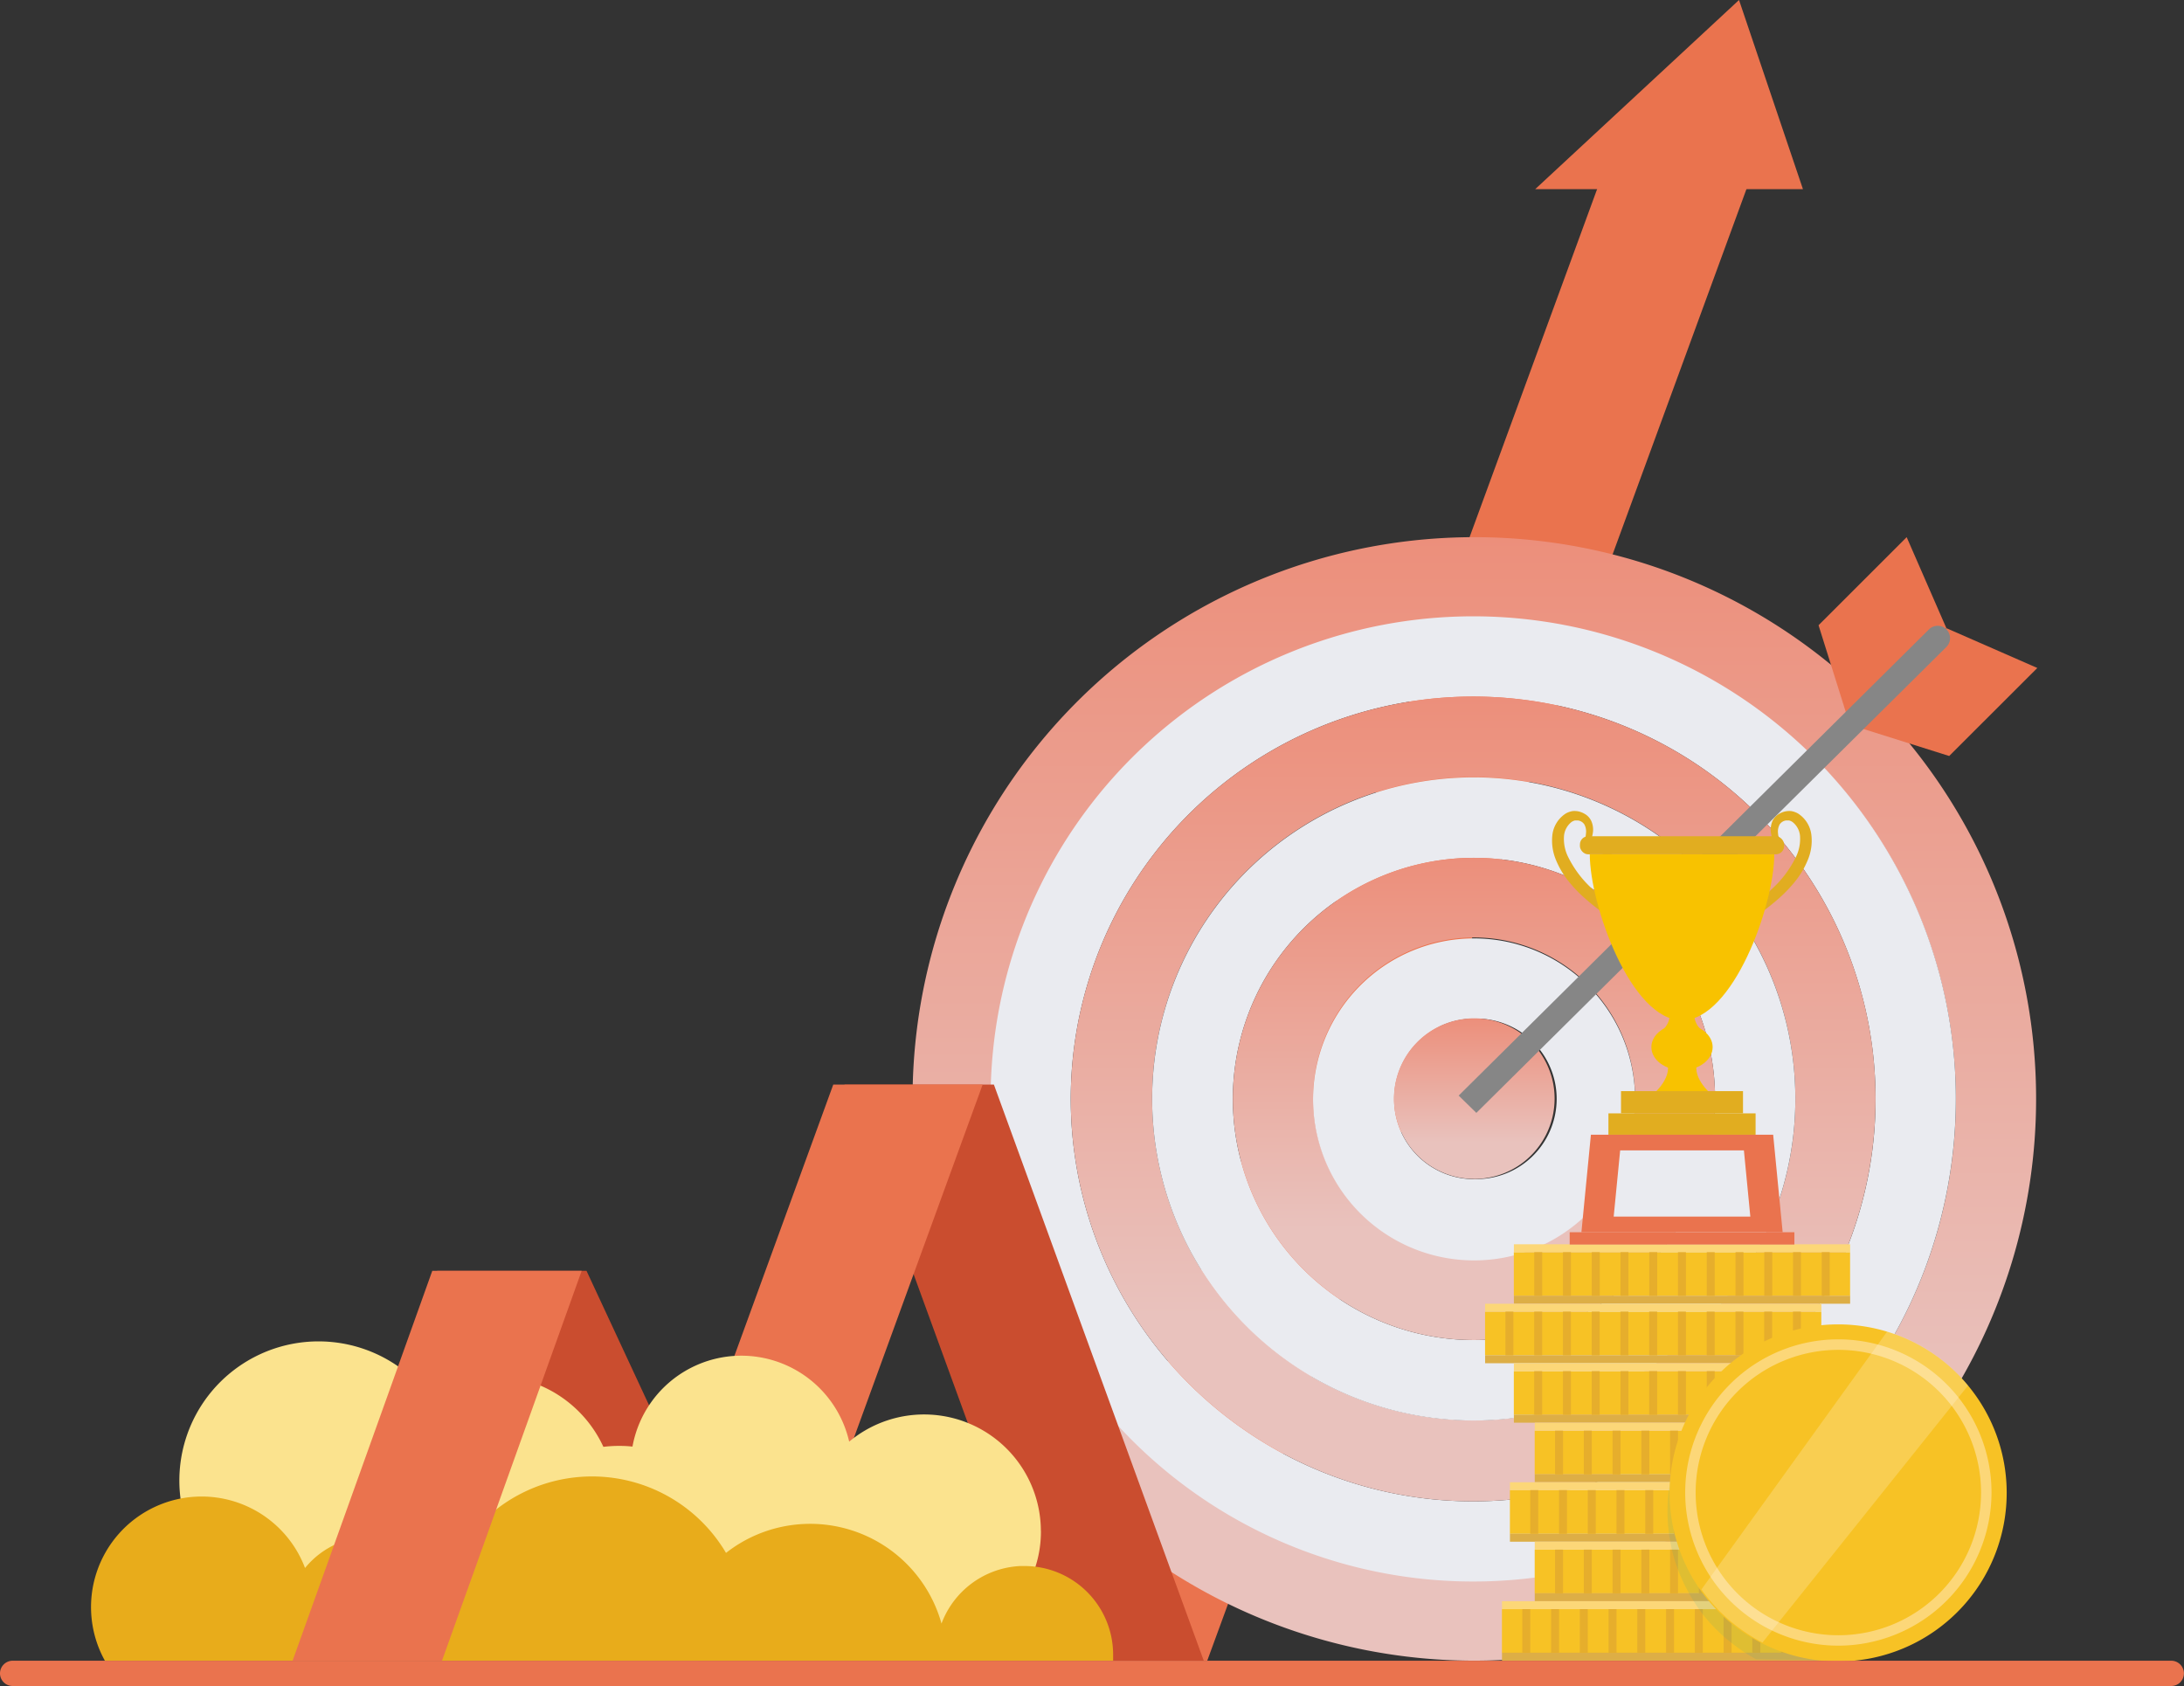 <svg xmlns="http://www.w3.org/2000/svg" xmlns:xlink="http://www.w3.org/1999/xlink" width="411.4" height="317.6" viewBox="0 0 411.4 317.6">
  <rect x="0" y="0" width="411.4" height="317.6" fill="#333333" stroke="none"/>
  <defs>
    <linearGradient id="Dégradé_sans_nom_3" data-name="Dégradé sans nom 3" x1="277.72" y1="312.83" x2="277.72" y2="101.19" gradientUnits="userSpaceOnUse">
      <stop offset="0.23" stop-color="#e9c2bd"/>
      <stop offset="1" stop-color="#ec8f7b"/>
    </linearGradient>
    <linearGradient id="Dégradé_sans_nom_3-2" x1="277.72" y1="282.6" x2="277.72" y2="131.43" xlink:href="#Dégradé_sans_nom_3"/>
    <linearGradient id="Dégradé_sans_nom_3-3" x1="277.72" y1="252.37" x2="277.72" y2="161.66" xlink:href="#Dégradé_sans_nom_3"/>
    <linearGradient id="Dégradé_sans_nom_3-4" x1="277.72" y1="222.13" x2="277.72" y2="191.9" xlink:href="#Dégradé_sans_nom_3"/>
  </defs>
  <g id="Calque_2" data-name="Calque 2">
    <g id="Calque_1-2" data-name="Calque 1">
      <g>
        <g>
          <polygon points="110.48 239.39 82.34 239.39 116.51 312.83 144.65 312.83 110.48 239.39" style="fill: #ca4d2f"/>
          <polygon points="301.93 32.67 330.06 32.67 227.41 312.83 199.27 312.83 301.93 32.67" style="fill: #ea734e"/>
          <g>
            <g>
              <g>
                <path d="M277.72,101.19A105.82,105.82,0,1,0,383.54,207,105.77,105.77,0,0,0,277.72,101.19Zm0,196.53a90.64,90.64,0,1,1,78.57-45.34A90.62,90.62,0,0,1,277.72,297.72Z" style="fill: url(#Dégradé_sans_nom_3)"/>
                <path d="M356.29,161.64A90.91,90.91,0,1,0,368.42,207,90.62,90.62,0,0,0,356.29,161.64ZM343.2,244.82A75.8,75.8,0,1,1,353.3,207,75.5,75.5,0,0,1,343.2,244.82Z" style="fill: #eaebf0"/>
                <path d="M343.2,169.21A75.8,75.8,0,1,0,353.3,207,75.5,75.5,0,0,0,343.2,169.21Zm-13.1,68A60.58,60.58,0,1,1,338.19,207,60.41,60.41,0,0,1,330.1,237.26Z" style="fill: url(#Dégradé_sans_nom_3-2)"/>
                <path d="M330.1,176.77A60.58,60.58,0,1,0,338.19,207,60.4,60.4,0,0,0,330.1,176.77ZM317,229.7A45.42,45.42,0,1,1,323.07,207,45.3,45.3,0,0,1,317,229.7Z" style="fill: #eaebf0"/>
                <path d="M317,184.33A45.42,45.42,0,1,0,323.07,207,45.28,45.28,0,0,0,317,184.33Zm-13.09,37.81A30.33,30.33,0,1,1,308,207,30.2,30.2,0,0,1,303.91,222.14Z" style="fill: url(#Dégradé_sans_nom_3-3)"/>
                <path d="M303.91,191.89A30.33,30.33,0,1,0,308,207,30.19,30.19,0,0,0,303.91,191.89Zm-26.19,30.24A15.09,15.09,0,0,1,262.6,207a15.13,15.13,0,0,1,15.12-15.12,15.12,15.12,0,1,1,0,30.23Z" style="fill: #eaebf0"/>
              </g>
              <path d="M292.84,207a15.13,15.13,0,1,1-2-7.56A15,15,0,0,1,292.84,207Z" style="fill: url(#Dégradé_sans_nom_3-4)"/>
            </g>
            <g>
              <polygon points="348.44 136.51 367.17 142.41 383.77 125.83 366.64 118.33 348.44 136.51" style="fill: #ea734e"/>
              <polygon points="348.44 136.51 342.56 117.78 359.16 101.19 366.64 118.33 348.44 136.51" style="fill: #ea734e"/>
              <path d="M366.63,121.88,278.1,209.64l-3.33-3.26,88.58-87.81a2.33,2.33,0,1,1,3.28,3.31Z" style="fill: #868686"/>
            </g>
          </g>
          <polygon points="187.22 204.31 159.08 204.31 198.62 312.83 226.75 312.83 187.22 204.31" style="fill: #ca4d2f"/>
          <polygon points="327.58 0 289.19 35.63 339.62 35.63 327.58 0" style="fill: #ea734e"/>
          <polygon points="156.96 204.31 185.1 204.31 145.56 312.83 117.42 312.83 156.96 204.31" style="fill: #ea734e"/>
        </g>
        <g>
          <g>
            <rect x="285.16" y="235.88" width="63.34" height="8.23" style="fill: #f7c225"/>
            <rect x="285.17" y="234.39" width="63.34" height="1.5" style="fill: #fcd778"/>
            <rect x="285.17" y="244.09" width="63.34" height="1.5" style="fill: #ddae46"/>
            <g>
              <rect x="289.01" y="235.88" width="1.5" height="8.23" style="fill: #e6ae2c"/>
              <rect x="294.42" y="235.88" width="1.5" height="8.23" style="fill: #e6ae2c"/>
              <rect x="299.84" y="235.88" width="1.5" height="8.23" style="fill: #e6ae2c"/>
              <rect x="305.25" y="235.88" width="1.5" height="8.23" style="fill: #e6ae2c"/>
              <rect x="310.67" y="235.88" width="1.5" height="8.23" style="fill: #e6ae2c"/>
              <rect x="316.08" y="235.88" width="1.5" height="8.23" style="fill: #e6ae2c"/>
              <rect x="321.5" y="235.88" width="1.5" height="8.23" style="fill: #e6ae2c"/>
              <rect x="326.92" y="235.88" width="1.5" height="8.23" style="fill: #e6ae2c"/>
              <rect x="332.33" y="235.88" width="1.5" height="8.23" style="fill: #e6ae2c"/>
              <rect x="337.75" y="235.88" width="1.5" height="8.23" style="fill: #e6ae2c"/>
              <rect x="343.16" y="235.88" width="1.5" height="8.23" style="fill: #e6ae2c"/>
            </g>
          </g>
          <g>
            <rect x="279.74" y="247.08" width="63.34" height="8.23" style="fill: #f7c225"/>
            <rect x="279.75" y="245.6" width="63.34" height="1.5" style="fill: #fcd778"/>
            <rect x="279.75" y="255.3" width="63.34" height="1.5" style="fill: #ddae46"/>
            <g>
              <rect x="283.58" y="247.08" width="1.5" height="8.23" style="fill: #e6ae2c"/>
              <rect x="289" y="247.08" width="1.5" height="8.23" style="fill: #e6ae2c"/>
              <rect x="294.41" y="247.08" width="1.5" height="8.23" style="fill: #e6ae2c"/>
              <rect x="299.83" y="247.08" width="1.5" height="8.23" style="fill: #e6ae2c"/>
              <rect x="305.24" y="247.08" width="1.5" height="8.23" style="fill: #e6ae2c"/>
              <rect x="310.66" y="247.08" width="1.5" height="8.23" style="fill: #e6ae2c"/>
              <rect x="316.08" y="247.08" width="1.5" height="8.23" style="fill: #e6ae2c"/>
              <rect x="321.49" y="247.08" width="1.5" height="8.23" style="fill: #e6ae2c"/>
              <rect x="326.91" y="247.08" width="1.5" height="8.23" style="fill: #e6ae2c"/>
              <rect x="332.32" y="247.08" width="1.5" height="8.23" style="fill: #e6ae2c"/>
              <rect x="337.74" y="247.08" width="1.5" height="8.23" style="fill: #e6ae2c"/>
            </g>
          </g>
          <g>
            <rect x="285.16" y="258.29" width="63.34" height="8.23" style="fill: #f7c225"/>
            <rect x="285.17" y="256.8" width="63.34" height="1.5" style="fill: #fcd778"/>
            <rect x="285.17" y="266.5" width="63.34" height="1.5" style="fill: #ddae46"/>
            <g>
              <rect x="289" y="258.29" width="1.5" height="8.23" style="fill: #e6ae2c"/>
              <rect x="294.42" y="258.29" width="1.5" height="8.23" style="fill: #e6ae2c"/>
              <rect x="299.83" y="258.29" width="1.5" height="8.23" style="fill: #e6ae2c"/>
              <rect x="305.25" y="258.29" width="1.5" height="8.23" style="fill: #e6ae2c"/>
              <rect x="310.66" y="258.29" width="1.5" height="8.23" style="fill: #e6ae2c"/>
              <rect x="316.08" y="258.29" width="1.5" height="8.23" style="fill: #e6ae2c"/>
              <rect x="321.5" y="258.29" width="1.5" height="8.23" style="fill: #e6ae2c"/>
              <rect x="326.91" y="258.29" width="1.5" height="8.23" style="fill: #e6ae2c"/>
              <rect x="332.33" y="258.29" width="1.5" height="8.23" style="fill: #e6ae2c"/>
              <rect x="337.74" y="258.29" width="1.5" height="8.23" style="fill: #e6ae2c"/>
              <rect x="343.16" y="258.29" width="1.5" height="8.23" style="fill: #e6ae2c"/>
            </g>
          </g>
          <g>
            <rect x="289.09" y="269.5" width="63.34" height="8.23" style="fill: #f7c225"/>
            <rect x="289.1" y="268.01" width="63.34" height="1.5" style="fill: #fcd778"/>
            <rect x="289.1" y="277.71" width="63.34" height="1.5" style="fill: #ddae46"/>
            <g>
              <rect x="292.93" y="269.5" width="1.5" height="8.23" style="fill: #e6ae2c"/>
              <rect x="298.34" y="269.5" width="1.5" height="8.23" style="fill: #e6ae2c"/>
              <rect x="303.76" y="269.5" width="1.5" height="8.23" style="fill: #e6ae2c"/>
              <rect x="309.18" y="269.5" width="1.5" height="8.23" style="fill: #e6ae2c"/>
              <rect x="314.59" y="269.5" width="1.5" height="8.23" style="fill: #e6ae2c"/>
              <rect x="320.01" y="269.5" width="1.5" height="8.23" style="fill: #e6ae2c"/>
              <rect x="325.42" y="269.5" width="1.5" height="8.23" style="fill: #e6ae2c"/>
              <rect x="330.84" y="269.5" width="1.5" height="8.23" style="fill: #e6ae2c"/>
              <rect x="336.26" y="269.5" width="1.5" height="8.23" style="fill: #e6ae2c"/>
              <rect x="341.67" y="269.5" width="1.5" height="8.23" style="fill: #e6ae2c"/>
              <rect x="347.09" y="269.5" width="1.5" height="8.23" style="fill: #e6ae2c"/>
            </g>
          </g>
          <g>
            <rect x="284.42" y="280.7" width="63.34" height="8.23" style="fill: #f7c225"/>
            <rect x="284.43" y="279.22" width="63.34" height="1.5" style="fill: #fcd778"/>
            <rect x="284.43" y="288.92" width="63.34" height="1.5" style="fill: #ddae46"/>
            <g>
              <rect x="288.26" y="280.7" width="1.5" height="8.23" style="fill: #e6ae2c"/>
              <rect x="293.67" y="280.7" width="1.5" height="8.23" style="fill: #e6ae2c"/>
              <rect x="299.09" y="280.7" width="1.5" height="8.23" style="fill: #e6ae2c"/>
              <rect x="304.5" y="280.7" width="1.5" height="8.23" style="fill: #e6ae2c"/>
              <rect x="309.92" y="280.7" width="1.5" height="8.23" style="fill: #e6ae2c"/>
              <rect x="315.34" y="280.7" width="1.5" height="8.23" style="fill: #e6ae2c"/>
              <rect x="320.75" y="280.7" width="1.5" height="8.23" style="fill: #e6ae2c"/>
              <rect x="326.17" y="280.7" width="1.5" height="8.23" style="fill: #e6ae2c"/>
              <rect x="331.58" y="280.7" width="1.5" height="8.23" style="fill: #e6ae2c"/>
              <rect x="337" y="280.7" width="1.5" height="8.23" style="fill: #e6ae2c"/>
              <rect x="342.42" y="280.7" width="1.5" height="8.23" style="fill: #e6ae2c"/>
            </g>
          </g>
          <g>
            <rect x="289.09" y="291.91" width="63.34" height="8.23" style="fill: #f7c225"/>
            <rect x="289.1" y="290.42" width="63.34" height="1.5" style="fill: #fcd778"/>
            <rect x="289.1" y="300.12" width="63.34" height="1.5" style="fill: #ddae46"/>
            <g>
              <rect x="292.93" y="291.91" width="1.5" height="8.23" style="fill: #e6ae2c"/>
              <rect x="298.34" y="291.91" width="1.5" height="8.23" style="fill: #e6ae2c"/>
              <rect x="303.76" y="291.91" width="1.5" height="8.23" style="fill: #e6ae2c"/>
              <rect x="309.18" y="291.91" width="1.5" height="8.23" style="fill: #e6ae2c"/>
              <rect x="314.59" y="291.91" width="1.5" height="8.23" style="fill: #e6ae2c"/>
              <rect x="320.01" y="291.91" width="1.5" height="8.23" style="fill: #e6ae2c"/>
              <rect x="325.42" y="291.91" width="1.5" height="8.23" style="fill: #e6ae2c"/>
              <rect x="330.84" y="291.91" width="1.5" height="8.23" style="fill: #e6ae2c"/>
              <rect x="336.26" y="291.91" width="1.5" height="8.23" style="fill: #e6ae2c"/>
              <rect x="341.67" y="291.91" width="1.5" height="8.23" style="fill: #e6ae2c"/>
              <rect x="347.09" y="291.91" width="1.5" height="8.23" style="fill: #e6ae2c"/>
            </g>
          </g>
          <g>
            <rect x="282.92" y="303.12" width="63.34" height="8.23" style="fill: #f7c225"/>
            <rect x="282.93" y="301.63" width="63.34" height="1.5" style="fill: #fcd778"/>
            <rect x="282.93" y="311.33" width="63.34" height="1.5" style="fill: #ddae46"/>
            <g>
              <rect x="286.76" y="303.12" width="1.5" height="8.23" style="fill: #e6ae2c"/>
              <rect x="292.18" y="303.12" width="1.5" height="8.23" style="fill: #e6ae2c"/>
              <rect x="297.59" y="303.12" width="1.5" height="8.23" style="fill: #e6ae2c"/>
              <rect x="303.01" y="303.12" width="1.5" height="8.23" style="fill: #e6ae2c"/>
              <rect x="308.42" y="303.12" width="1.5" height="8.23" style="fill: #e6ae2c"/>
              <rect x="313.84" y="303.12" width="1.5" height="8.23" style="fill: #e6ae2c"/>
              <rect x="319.26" y="303.12" width="1.5" height="8.23" style="fill: #e6ae2c"/>
              <rect x="324.67" y="303.12" width="1.5" height="8.23" style="fill: #e6ae2c"/>
              <rect x="330.09" y="303.12" width="1.5" height="8.23" style="fill: #e6ae2c"/>
              <rect x="335.5" y="303.12" width="1.5" height="8.23" style="fill: #e6ae2c"/>
              <rect x="340.92" y="303.12" width="1.5" height="8.23" style="fill: #e6ae2c"/>
            </g>
          </g>
          <g style="opacity: 0.1">
            <path d="M346.29,312.83V253.24a4.59,4.59,0,0,0-.74,0q-1.24,0-2.49.12a30.24,30.24,0,0,0-3.82.51c-.51.12-1,.2-1.49.31a32.75,32.75,0,0,0-3.51,1.15s-.08,0-.08,0a30.92,30.92,0,0,0-3.27,1.45l0,0s0,0,0,0a24,24,0,0,0-2.4,1.46h0l0,0a15.8,15.8,0,0,0-1.42.94,33,33,0,0,0-3.93,3.39c-.52.51-1,1.06-1.5,1.62-.59.71-1.18,1.45-1.73,2.24-.36.47-.71,1-1,1.5s-.59,1-.87,1.5a34.24,34.24,0,0,0-1.77,3.78c-.43,1.1-.82,2.24-1.14,3.38-.08.36-.16.67-.24,1a0,0,0,0,1,0,0c-.07.47-.19,1-.27,1.49s-.16.95-.24,1.46v0a29.48,29.48,0,0,0-.27,4.14,28.6,28.6,0,0,0,.27,4.05,8.87,8.87,0,0,0,.24,1.5c.08.51.16,1,.27,1.5a29.81,29.81,0,0,0,1.42,4.53,30.64,30.64,0,0,0,1.74,3.66l0,0c.24.51.56,1,.87,1.5s.63,1,.95,1.45a0,0,0,0,1,0,0c.35.52.71,1,1.06,1.46a34,34,0,0,0,3.9,4.06c.47.43,1,.82,1.5,1.22s1.34,1,2,1.46a25.6,25.6,0,0,0,2.49,1.49Z" style="fill: #0098b1"/>
          </g>
          <g>
            <path d="M378,281.17A31.75,31.75,0,1,1,370.72,261,31.67,31.67,0,0,1,378,281.17Z" style="fill: #f7c225"/>
            <path d="M346.29,310a28.85,28.85,0,1,1,28.85-28.85A28.88,28.88,0,0,1,346.29,310Zm0-55.72a26.88,26.88,0,1,0,26.88,26.87A26.9,26.9,0,0,0,346.29,254.28Z" style="fill: #fcd778"/>
            <g style="opacity: 0.2">
              <path d="M370.72,261,332,309.41a31.91,31.91,0,0,1-11.5-10l35-48.6A31.4,31.4,0,0,1,370.72,261Z" style="fill: #fff"/>
            </g>
          </g>
        </g>
        <path d="M196.08,288.39a21.7,21.7,0,0,1-1,6.64,22,22,0,0,1-42.52-2.43,20.78,20.78,0,0,1-12.89,4.46h-.06a22.94,22.94,0,0,1-8,15.78H101.76a23.12,23.12,0,0,1-6-7.91,22.19,22.19,0,0,1-3,.19,23,23,0,0,1-15.76-6.25,26.22,26.22,0,1,1,3.58-36.22,23,23,0,0,1,33.08,9.9,24.13,24.13,0,0,1,3-.18,22.63,22.63,0,0,1,2.48.13,20.84,20.84,0,0,1,40.82-.93,22,22,0,0,1,36.11,16.82Z" style="fill: #fbe38e"/>
        <path d="M209.68,311.71c0,.38,0,.75,0,1.13H19.76a20.83,20.83,0,1,1,37.7-17.47,16.07,16.07,0,0,1,26.45,2.24,29.31,29.31,0,0,1,52.85-5.08,25.68,25.68,0,0,1,40.59,13.31A16.71,16.71,0,0,1,192.21,295l.77,0A16.7,16.7,0,0,1,209.68,311.71Z" style="fill: #e8ac1b"/>
        <polygon points="81.43 239.39 109.57 239.39 83.26 312.83 55.12 312.83 81.43 239.39" style="fill: #ea734e"/>
        <g>
          <g>
            <path d="M310.08,164.17q-2.88-1.12-5.74-2.3l-5.7-2.37-.47-.2.2-.56a6.87,6.87,0,0,0,.39-1.84,2.8,2.8,0,0,0-.31-1.59,1.7,1.7,0,0,0-1.17-.75,1.33,1.33,0,0,0-.32,0,1.76,1.76,0,0,0-.31,0,2.1,2.1,0,0,0-.63.29,3.76,3.76,0,0,0-1.42,2.82,7.63,7.63,0,0,0,.69,3.55A20.19,20.19,0,0,0,300,167.5a53.72,53.72,0,0,0,6.35,5.13l-.06,0c.93.56,1.88,1.09,2.81,1.66l2.8,1.68c.92.58,1.85,1.15,2.77,1.74l.69.44,0,0,0,0,0,0c.07-.14.15.43-.07.41h-.08l-.07,0-.1-.06-.18-.1-.34-.22c-.46-.29-.93-.58-1.38-.89l1.53.6.37.15.19.07.09,0-.07,0h-.07c-.22,0-.15.54-.07.4h0l-.05,0-.75-.33c-1-.42-2-.88-3-1.32l-3-1.36c-1-.45-2-.94-2.95-1.41l-.06,0a40.86,40.86,0,0,1-6.9-5,25.47,25.47,0,0,1-3-3.17,16.2,16.2,0,0,1-2.27-3.84,9.47,9.47,0,0,1-.73-4.6,5.59,5.59,0,0,1,2.52-4.22,3.82,3.82,0,0,1,1.3-.47,3.55,3.55,0,0,1,.73,0,3.33,3.33,0,0,1,.7.14,4.17,4.17,0,0,1,1.19.6,3,3,0,0,1,.89,1.08,4,4,0,0,1,.28,2.48,8.14,8.14,0,0,1-.72,2.17l-.28-.76,5.5,2.82C306.44,162.23,308.27,163.18,310.08,164.17Z" style="fill: #e1ad20"/>
            <path d="M323.61,164.17c1.92-.75,3.82-1.52,5.73-2.3l5.7-2.37.48-.2-.2-.56a6.88,6.88,0,0,1-.4-1.84,2.8,2.8,0,0,1,.31-1.59,1.72,1.72,0,0,1,1.17-.75,1.39,1.39,0,0,1,.32,0,1.65,1.65,0,0,1,.31,0,2,2,0,0,1,.63.29,3.72,3.72,0,0,1,1.42,2.82,7.75,7.75,0,0,1-.68,3.55,20.07,20.07,0,0,1-4.67,6.28,53.61,53.61,0,0,1-6.34,5.13l.06,0c-.94.56-1.89,1.09-2.82,1.66l-2.79,1.68c-.93.58-1.86,1.15-2.77,1.74l-.69.44-.05,0,0,0,0,0c-.07-.14-.15.43.07.41h.08l.08,0,.09-.06.18-.1.35-.22c.46-.29.92-.58,1.38-.89l-1.53.6-.38.15-.19.07-.08,0,.06,0h.08c.22,0,.14.54.07.4h0l0,0,.75-.33c1-.42,2-.88,3-1.32l3-1.36c1-.45,2-.94,2.94-1.41l.07,0a40.78,40.78,0,0,0,6.89-5,25.55,25.55,0,0,0,3-3.17,16.17,16.17,0,0,0,2.26-3.84,9.36,9.36,0,0,0,.73-4.6,5.58,5.58,0,0,0-2.51-4.22,3.79,3.79,0,0,0-1.31-.47,3.45,3.45,0,0,0-.72,0,3.57,3.57,0,0,0-.71.14,4,4,0,0,0-1.18.6,3.14,3.14,0,0,0-.9,1.08,4.11,4.11,0,0,0-.27,2.48,7.78,7.78,0,0,0,.71,2.17l.28-.76-5.49,2.82C327.24,162.23,325.42,163.18,323.61,164.17Z" style="fill: #e1ad20"/>
          </g>
          <rect x="302.98" y="209.73" width="27.72" height="4.03" style="fill: #e1ad20"/>
          <ellipse cx="316.84" cy="197.25" rx="5.77" ry="4.34" style="fill: #f8c200"/>
          <path d="M320,199.51h-6.24c1.79,3.11-2.31,6.58-2.31,6.58l5.43,1.54,5.44-1.54S318.17,202.62,320,199.51Z" style="fill: #f8c200"/>
          <path d="M319.17,191.46h-4.66a3.8,3.8,0,0,1-1.36,2.58l3.69,1.79,3.69-1.79A3.8,3.8,0,0,1,319.17,191.46Z" style="fill: #f8c200"/>
          <polygon points="335.8 232.12 297.89 232.12 299.68 213.75 334.01 213.75 335.8 232.12" style="fill: #ea734e"/>
          <rect x="295.68" y="232.12" width="42.33" height="2.32" style="fill: #ea734e"/>
          <path d="M316.84,192.2h0c-9.59,0-17.37-21.68-17.37-31.27h34.75C334.22,170.52,326.44,192.2,316.84,192.2Z" style="fill: #f8c200"/>
          <rect x="297.61" y="157.53" width="38.46" height="3.4" rx="1.54" style="fill: #e1ad20"/>
          <rect x="305.35" y="205.54" width="22.98" height="4.19" style="fill: #e1ad20"/>
          <polygon points="329.71 229.18 303.97 229.18 305.19 216.7 328.5 216.7 329.71 229.18" style="fill: #eaebf0"/>
        </g>
        <path d="M409,317.6H2.38A2.38,2.38,0,0,1,0,315.22H0a2.39,2.39,0,0,1,2.38-2.38H409a2.38,2.38,0,0,1,2.38,2.38h0A2.37,2.37,0,0,1,409,317.6Z" style="fill: #ea734e"/>
      </g>
    </g>
  </g>
</svg>
